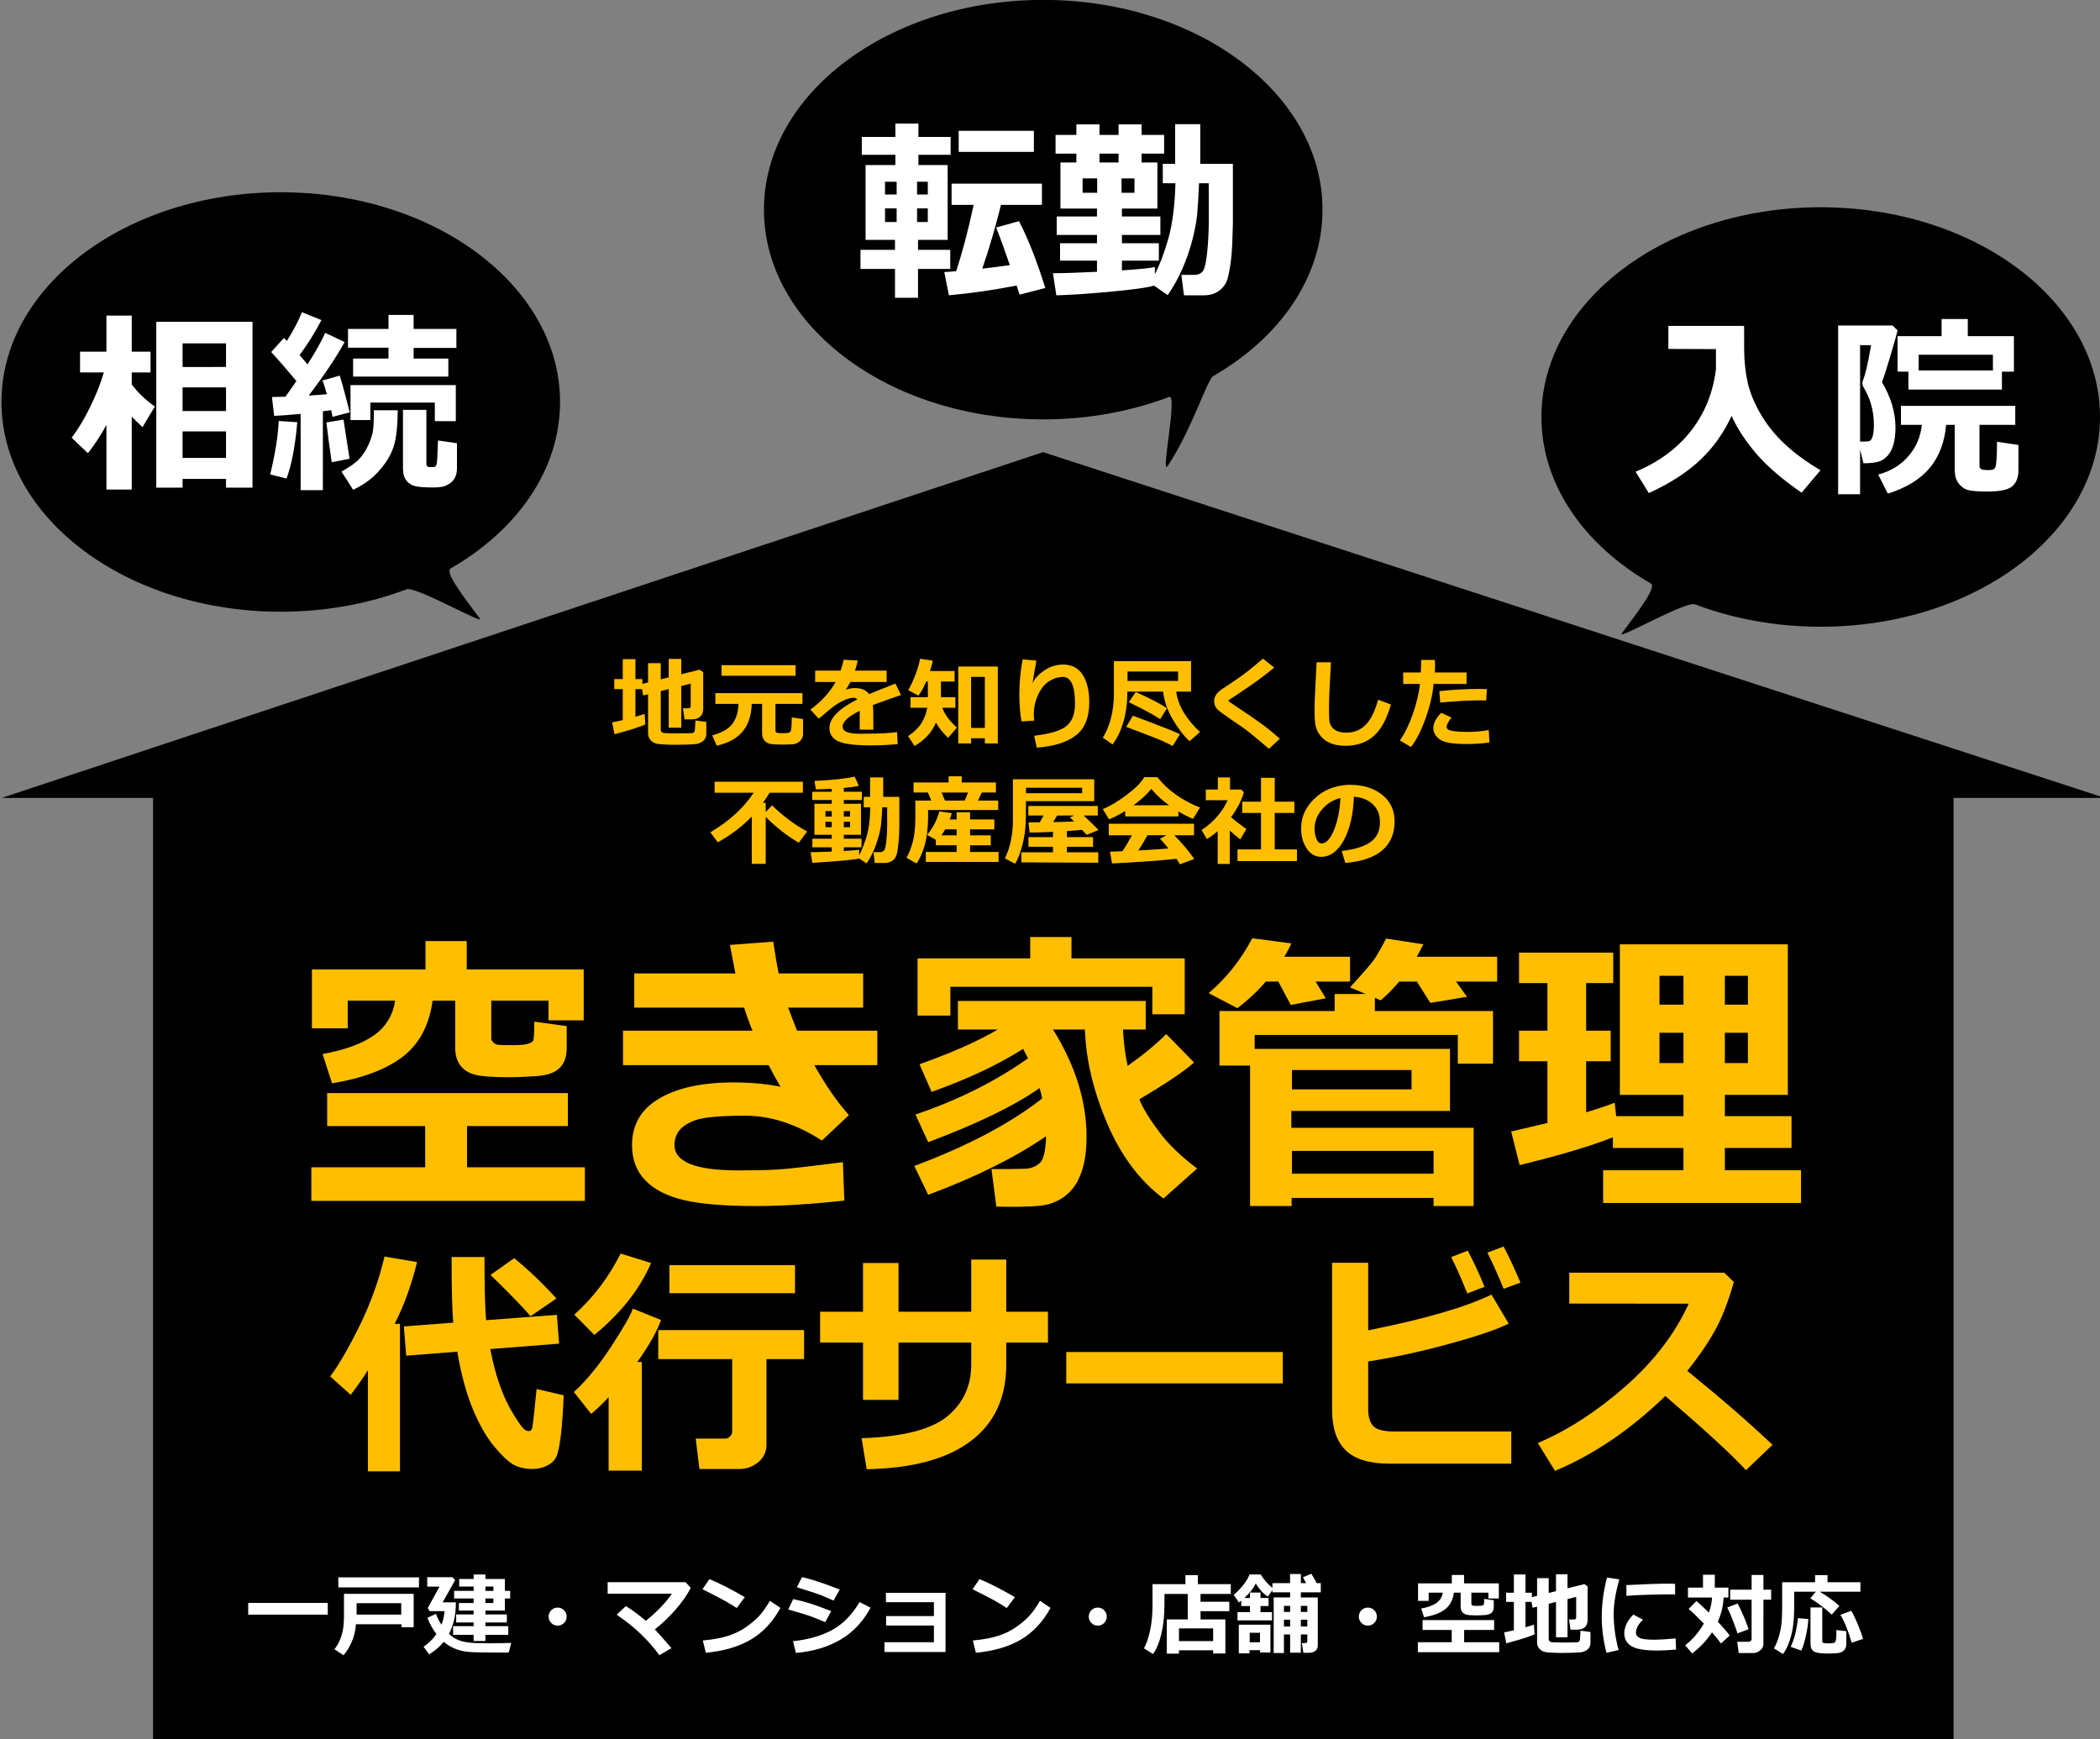 <?xml version="1.0" encoding="utf-8"?>
<!-- Generator: Adobe Illustrator 19.1.0, SVG Export Plug-In . SVG Version: 6.00 Build 0)  -->
<!DOCTYPE svg PUBLIC "-//W3C//DTD SVG 1.1//EN" "http://www.w3.org/Graphics/SVG/1.1/DTD/svg11.dtd">
<svg version="1.1" xmlns="http://www.w3.org/2000/svg" xmlns:xlink="http://www.w3.org/1999/xlink" x="0px" y="0px"
	 viewBox="0 0 513.193 424.977" enable-background="new 0 0 513.193 424.977" xml:space="preserve">
<rect x="0" y="0" width="513.193" height="424.977" fill="#808080" stroke="none"/>
<g id="レイヤー_2">
	<polygon points="254.9,110.477 0.4,194.977 37.4,194.977 37.4,424.977 477.4,424.977 477.4,194.977 514.4,194.977 	"/>
	<path d="M136.86,98.227c0,16.576-10.48,31.315-26.736,40.682c-1.417,0.816,2.486,6.068,7.111,12.193
		c1.377,1.823-15.672-7.946-17.869-7.111c-9.242,3.509-19.691,5.486-30.756,5.486c-37.693,0-68.25-22.945-68.25-51.25
		s30.557-51.25,68.25-51.25S136.86,69.922,136.86,98.227z"/>
	<path d="M323.193,51.227c0,16.576-10.48,31.315-26.736,40.682c-1.417,0.816-5.256,13.181-11.097,21.943
		c-1.833,2.75,2.537-17.696,0.339-16.861c-9.242,3.509-19.691,5.486-30.756,5.486c-37.693,0-68.25-22.945-68.25-51.25
		s30.557-51.25,68.25-51.25S323.193,22.922,323.193,51.227z"/>
	<path d="M376.693,101.894c0,16.576,10.48,31.315,26.736,40.682c1.417,0.816-2.486,6.068-7.111,12.193
		c-1.377,1.823,15.672-7.946,17.869-7.111c9.242,3.509,19.691,5.486,30.756,5.486c37.693,0,68.25-22.945,68.25-51.25
		s-30.557-51.25-68.25-51.25S376.693,73.589,376.693,101.894z"/>
</g>
<g id="レイヤー_3">
	<g>
		<path fill="#FFFFFF" d="M26.008,103.829c-1.313,2.422-2.82,4.727-4.523,6.914l-3.984-3.797c1.484-1.891,2.973-4.348,4.465-7.371
			s2.629-5.879,3.41-8.566h-5.813v-5.086h6.445V77.11h6.188v8.813h4.594v5.086h-4.594v2.93c1.5,2,3.383,3.797,5.648,5.391
			l-3.023,5.039c-1.016-0.953-1.891-1.805-2.625-2.555v17.813h-6.188V103.829z M55.235,117.024H44.618v2.133h-6.422V78.633h23.508
			v40.523h-6.469V117.024z M55.235,89.672v-5.766H44.618v5.766H55.235z M44.618,100.43h10.617v-5.766H44.618V100.43z
			 M44.618,111.891h10.617v-6.469H44.618V111.891z"/>
		<path fill="#FFFFFF" d="M72.649,103.172c-0.5,5.797-1.375,10.383-2.625,13.758l-3.984-1.008c1.234-5.172,1.922-9.523,2.063-13.055
			L72.649,103.172z M78.907,119.766h-5.438v-18.633c-2.656,0.25-4.813,0.414-6.469,0.492l-0.539-4.617
			c0.781,0,1.875-0.023,3.281-0.07c0.688-0.938,1.586-2.211,2.695-3.82c-2.188-2.641-4.242-5.008-6.164-7.102l3.117-3.445
			c0.125,0.125,0.359,0.375,0.703,0.75c1.594-2.531,2.828-4.875,3.703-7.031l4.758,1.922c-1.516,2.938-3.297,5.789-5.344,8.555
			c0.313,0.344,0.961,1.102,1.945,2.273c2.016-3.172,3.453-5.742,4.313-7.711l4.758,2.25c-2.219,3.969-5.148,8.328-8.789,13.078
			c1.797-0.109,3.281-0.219,4.453-0.328c-0.516-1.781-0.883-2.898-1.102-3.352l4.242-1.195c0.656,2.125,1.469,5.117,2.438,8.977
			l-4.219,1.102c-0.016-0.266-0.125-0.813-0.328-1.641c-0.266,0.047-0.938,0.141-2.016,0.281V119.766z M85.423,112.102l-4.359,0.844
			c-0.406-2.703-0.844-5.945-1.313-9.727l4.195-0.68L85.423,112.102z M97.188,100.243c0,3.438-0.27,6.188-0.809,8.25
			s-1.684,4.133-3.434,6.211s-3.969,3.734-6.656,4.969l-2.836-4.453c1.984-1.078,3.434-2.105,4.348-3.082s1.672-2.148,2.273-3.516
			s0.969-2.559,1.102-3.574s0.199-2.617,0.199-4.805H97.188z M111.532,85.008h-10.453v2.602h8.484v4.406H86.29V87.61h8.648v-2.648
			h-9.891v-4.594h9.891v-3.422h6.141v3.422h10.453V85.008z M111.391,102.914h-5.133v-4.547h-15.75v4.266h-4.852v-8.531h25.734
			V102.914z M111.673,114.446c0,0.797-0.137,1.496-0.41,2.098s-0.688,1.105-1.242,1.512s-1.141,0.684-1.758,0.832
			s-1.441,0.223-2.473,0.223c-1.641,0-2.961-0.082-3.961-0.246s-1.809-0.609-2.426-1.336s-0.926-1.738-0.926-3.035v-14.344h5.719
			v13.148c0,0.547,0.242,0.82,0.727,0.82h0.961c0.469,0,0.754-0.285,0.855-0.855s0.199-2.449,0.293-5.637l4.641,0.68V114.446z"/>
	</g>
	<g>
		<path fill="#FFFFFF" d="M80.101,394.534H60.657v-2.857h19.443V394.534z"/>
		<path fill="#FFFFFF" d="M101.091,397.617h-2.976v-0.73H86.986c-0.129,1.661-0.5,3.158-1.112,4.49s-1.259,2.359-1.939,3.083
			l-2.202-1.461c0.537-0.688,0.981-1.445,1.332-2.271c0.351-0.828,0.605-1.697,0.763-2.611c0.157-0.912,0.236-2.189,0.236-3.829
			v-4.834h17.026V397.617z M102.391,387.884H82.679v-2.46h19.712V387.884z M98.051,394.534v-2.793H87.148v2.793H98.051z"/>
		<path fill="#FFFFFF" d="M111.403,391.537c0,1.854-0.172,3.403-0.516,4.646c-0.344,1.243-0.734,2.258-1.171,3.046
			c0.702,0.673,1.445,1.167,2.229,1.482s1.672,0.532,2.664,0.649c0.992,0.119,2.676,0.178,5.054,0.178
			c1.719,0,3.477-0.032,5.274-0.097l-0.612,2.353c-0.974,0.007-1.887,0.011-2.739,0.011c-3.789,0-6.229-0.062-7.321-0.183
			c-1.092-0.122-2.136-0.385-3.131-0.789c-0.996-0.404-1.895-0.958-2.696-1.66c-0.96,1.189-2.148,2.209-3.566,3.062l-1.364-1.848
			c1.274-0.888,2.324-1.923,3.147-3.104c-0.874-1.117-1.608-2.441-2.202-3.975l2.073-0.967c0.351,0.953,0.806,1.837,1.364,2.653
			c0.408-1.038,0.655-2.145,0.741-3.319h-3.652l-0.44-0.773l2.868-5.21h-2.997v-2.31h6.145l0.677,0.709l-3.062,5.446H111.403z
			 M124.208,399.464h-5.586v1.515h-2.879v-1.515h-5.017v-2.116h5.017v-0.902h-4.265v-1.955h4.265v-0.945h-3.609v-1.848h3.609v-1.106
			h-4.77v-1.869h4.77v-1.053h-3.523v-1.848h3.523v-1.096h2.879v1.096h4.759v2.9h1.289v1.869h-1.289v2.954h-4.759v0.945h5.242v1.955
			h-5.242v0.902h5.586V399.464z M118.622,387.669v1.053h1.955v-1.053H118.622z M118.622,390.591v1.106h1.955v-1.106H118.622z"/>
		<path fill="#FFFFFF" d="M138.474,395.017c0,0.608-0.215,1.128-0.645,1.558s-0.949,0.645-1.558,0.645
			c-0.609,0-1.128-0.215-1.558-0.645s-0.645-0.949-0.645-1.558s0.215-1.128,0.645-1.558s0.949-0.645,1.558-0.645
			c0.608,0,1.128,0.215,1.558,0.645S138.474,394.409,138.474,395.017z"/>
		<path fill="#FFFFFF" d="M164.094,402.719l-2.965,1.729c-2.693-3.731-6.17-7.028-10.431-9.894l2.267-2.116
			c1.776,1.139,3.398,2.346,4.866,3.62c2.757-2.241,4.877-4.451,6.359-6.628h-15.694v-2.825h19.035l1.278,1.386
			c-0.867,1.683-2.086,3.435-3.658,5.253c-1.572,1.819-3.278,3.448-5.119,4.888C160.606,398.727,161.96,400.256,164.094,402.719z"/>
		<path fill="#FFFFFF" d="M182.012,390.258l-1.966,2.664c-1.06-0.68-2-1.253-2.82-1.719c-0.82-0.465-2.673-1.425-5.559-2.879
			l1.697-2.46C175.613,386.76,178.495,388.225,182.012,390.258z M190.724,392.879c-1.819,3.359-4.193,5.919-7.122,7.681
			c-2.929,1.762-6.635,2.86-11.118,3.298l-0.73-3.008c2.449-0.222,4.49-0.594,6.123-1.117c1.633-0.522,3.063-1.209,4.292-2.057
			c1.228-0.85,2.273-1.712,3.137-2.59c0.863-0.877,1.81-2.186,2.841-3.926L190.724,392.879z"/>
		<path fill="#FFFFFF" d="M203.131,393.674l-1.461,2.707c-1.59-0.694-2.899-1.217-3.926-1.568c-1.028-0.351-2.738-0.863-5.129-1.536
			l1.225-2.535c1.497,0.308,2.859,0.657,4.087,1.048C199.154,392.18,200.889,392.808,203.131,393.674z M212.745,392.836
			c-1.819,3.388-4.249,5.98-7.289,7.777c-3.04,1.798-6.691,2.893-10.952,3.287l-0.709-2.879c3.667-0.379,6.819-1.271,9.458-2.675
			c2.639-1.403,4.907-3.695,6.805-6.875L212.745,392.836z M205.215,388.411l-1.515,2.686c-0.781-0.351-1.586-0.698-2.417-1.042
			c-0.831-0.344-1.508-0.598-2.03-0.763l-4.512-1.45l1.257-2.481C198.282,385.869,201.355,386.885,205.215,388.411z"/>
		<path fill="#FFFFFF" d="M231.071,403.664h-14.921v-2.385h12.074v-4.082h-11.677v-2.31h11.677v-3.395h-11.72v-2.288h14.566V403.664
			z"/>
		<path fill="#FFFFFF" d="M248.012,390.258l-1.966,2.664c-1.06-0.68-2-1.253-2.819-1.719c-0.82-0.465-2.674-1.425-5.56-2.879
			l1.697-2.46C241.613,386.76,244.495,388.225,248.012,390.258z M256.724,392.879c-1.819,3.359-4.193,5.919-7.122,7.681
			s-6.635,2.86-11.118,3.298l-0.73-3.008c2.449-0.222,4.49-0.594,6.123-1.117c1.633-0.522,3.063-1.209,4.292-2.057
			c1.228-0.85,2.273-1.712,3.137-2.59c0.862-0.877,1.81-2.186,2.841-3.926L256.724,392.879z"/>
		<path fill="#FFFFFF" d="M270.473,395.017c0,0.608-0.215,1.128-0.645,1.558s-0.949,0.645-1.558,0.645s-1.128-0.215-1.558-0.645
			s-0.645-0.949-0.645-1.558s0.215-1.128,0.645-1.558s0.949-0.645,1.558-0.645s1.128,0.215,1.558,0.645
			S270.473,394.409,270.473,395.017z"/>
		<path fill="#FFFFFF" d="M296.469,403.246h-8.357v0.816h-2.976v-8.357h5.124v-6.23h-5.693v2.524c0,2.707-0.253,5.123-0.757,7.246
			c-0.506,2.123-1.191,3.765-2.058,4.925l-2.202-1.407c0.552-0.909,1.038-2.299,1.461-4.168s0.634-3.889,0.634-6.059v-5.457h8.046
			v-2.202h3.04v2.202h8.046v2.396h-7.391v1.912h7.025v2.31h-7.025v2.009h6.069v8.314h-2.986V403.246z M288.112,401h8.357v-3.104
			h-8.357V401z"/>
		<path fill="#FFFFFF" d="M319.479,399.378H317.9v4.458h-2.621v-4.458h-1.515v4.544h-2.503v-13.589h4.018v-1.257h-4.329v-0.526
			l-1.106,1.579c-1.067-0.651-2.056-1.715-2.965-3.19c-0.608,1.225-1.536,2.399-2.782,3.523h1.354v-1.321h2.589v1.321h1.966v1.977
			h-1.966v1.482h2.804v2.02h-8.433v-2.02h3.04v-1.482h-2.116v-1.321l-0.569,0.451l-1.278-1.88c0.623-0.466,1.348-1.196,2.176-2.191
			c0.826-0.995,1.387-1.919,1.681-2.771c0.938-0.007,1.637-0.011,2.095-0.011c0.437,0,0.655,0.004,0.655,0.011
			c0.651,1.132,1.604,2.231,2.857,3.298v-1.192h4.308v-2.224h2.643v2.224h1.278l-0.773-1.429l2.052-0.859
			c0.394,0.623,0.831,1.386,1.311,2.288h0.999v2.245H317.9v1.257h4.136v11.72c0,0.573-0.195,1.017-0.585,1.332
			c-0.391,0.314-0.901,0.473-1.531,0.473h-1.407l-0.365-2.374h0.849c0.322,0,0.483-0.161,0.483-0.483V399.378z M310.466,403.793
			h-2.535v-0.569h-2.589v0.773h-2.6v-7.004h7.724V403.793z M307.91,401.29v-2.331h-2.503v2.331H307.91z M315.279,392.396h-1.515
			v1.482h1.515V392.396z M313.764,397.434h1.515v-1.665h-1.515V397.434z M319.479,393.878v-1.482H317.9v1.482H319.479z
			 M317.9,397.434h1.579v-1.665H317.9V397.434z"/>
		<path fill="#FFFFFF" d="M336.473,395.017c0,0.608-0.215,1.128-0.645,1.558s-0.949,0.645-1.558,0.645s-1.128-0.215-1.558-0.645
			s-0.645-0.949-0.645-1.558s0.215-1.128,0.645-1.558s0.949-0.645,1.558-0.645s1.128,0.215,1.558,0.645
			S336.473,394.409,336.473,395.017z"/>
		<path fill="#FFFFFF" d="M366.369,403.707h-19.873v-2.438h8.271v-2.997h-7.122v-2.396h17.488v2.396h-7.326v2.997h8.562V403.707z
			 M355.304,389.163c-0.243,1.791-0.967,3.147-2.17,4.071s-2.915,1.568-5.135,1.934l-0.688-2.127
			c1.611-0.294,2.851-0.743,3.717-1.349c0.866-0.604,1.386-1.447,1.558-2.529h-3.448v2.009h-2.6v-4.275h8.25v-2.063h2.997v2.063
			h8.497v3.695h-2.557v-1.429h-4.157v2.75c0,0.086,0.047,0.18,0.14,0.279c0.093,0.101,0.211,0.16,0.354,0.178
			s0.477,0.026,0.999,0.026c0.587,0,0.978-0.032,1.171-0.097s0.318-0.14,0.376-0.226s0.086-0.548,0.086-1.386l2.353,0.322v1.633
			c0,0.595-0.172,1.065-0.516,1.412c-0.344,0.348-0.935,0.547-1.772,0.597s-1.439,0.075-1.805,0.075
			c-1.296,0-2.17-0.066-2.621-0.199c-0.451-0.132-0.795-0.361-1.031-0.688c-0.236-0.325-0.354-0.746-0.354-1.262v-3.416H355.304z"/>
		<path fill="#FFFFFF" d="M388.67,401.462c0,0.43-0.107,0.81-0.322,1.139s-0.514,0.593-0.896,0.79
			c-0.384,0.196-0.799,0.316-1.246,0.359c-0.448,0.043-1.119,0.078-2.015,0.107c-0.896,0.028-1.708,0.043-2.438,0.043
			c-0.81,0-1.64-0.023-2.492-0.07s-1.436-0.104-1.751-0.172s-0.621-0.211-0.919-0.43c-0.297-0.219-0.531-0.488-0.703-0.811
			s-0.258-0.684-0.258-1.085v-8.744l-1.096,0.269l-0.258-1.429h-1.482v6.198c0.737-0.215,1.425-0.426,2.063-0.634l0.161,2.353
			c-0.931,0.466-3.233,1.199-6.907,2.202l-0.537-2.664c0.724-0.136,1.519-0.308,2.385-0.516v-6.939h-1.901v-2.245h1.901v-4.458
			h2.836v4.458h1.558v1.085l1.278-0.322v-4.318h2.836v3.62l1.783-0.451v-4.125h2.814v3.427l4.136-1.021l0.773,0.569v8.314
			c0,0.688-0.226,1.233-0.677,1.638c-0.451,0.405-1.057,0.607-1.815,0.607h-1.687l-0.354-2.481h1.139
			c0.401,0,0.602-0.161,0.602-0.483v-5.038l-2.116,0.526v9.346h-2.814v-8.647l-1.783,0.451v8.615c0,0.408,0.222,0.666,0.666,0.773
			c0.952,0.058,1.876,0.086,2.771,0.086c0.595,0,1.289-0.007,2.084-0.021l1.45-0.043c0.172-0.015,0.313-0.065,0.425-0.155
			c0.11-0.09,0.186-0.227,0.225-0.408c0.04-0.184,0.088-0.94,0.146-2.272l2.438,0.322V401.462z"/>
		<path fill="#FFFFFF" d="M395.716,385.908c-0.909,3.287-1.364,6.056-1.364,8.304c0,3.087,0.401,6.076,1.203,8.97l-2.965,0.677
			c-0.773-2.986-1.16-5.912-1.16-8.776c0-3.036,0.423-6.233,1.268-9.593L395.716,385.908z M409.595,403.063
			c-1.755,0.164-3.255,0.247-4.501,0.247c-3.144,0-5.289-0.363-6.435-1.091c-1.146-0.727-1.719-1.763-1.719-3.109
			c0-1.554,0.734-3.086,2.202-4.598l2.374,1.268c-1.153,1.074-1.729,2.152-1.729,3.233c0,0.509,0.301,0.911,0.902,1.208
			c0.602,0.298,1.848,0.446,3.738,0.446c0.96,0,2.646-0.104,5.06-0.312L409.595,403.063z M409.359,389.603l-0.902-0.011
			c-0.938-0.014-2.496,0.004-4.673,0.054s-4.286,0.147-6.327,0.29v-2.621c4.841-0.236,8.192-0.354,10.055-0.354
			c0.745,0,1.36,0.021,1.848,0.064V389.603z"/>
		<path fill="#FFFFFF" d="M421.218,390.355c-0.107,2.056-0.58,4.024-1.418,5.908c1.289,1.368,2.252,2.492,2.89,3.373l-2.116,1.955
			c-0.552-0.788-1.285-1.697-2.202-2.729c-1.311,1.991-2.929,3.71-4.855,5.156l-1.697-1.987c1.876-1.482,3.395-3.255,4.555-5.317
			c-1.59-1.647-2.829-2.836-3.717-3.566l1.891-1.934c0.608,0.473,1.629,1.415,3.062,2.825c0.451-1.238,0.709-2.467,0.773-3.685
			h-5.887v-2.417h3.674v-3.147h2.89v3.147h3.319v2.417H421.218z M427.331,398.1l-2.729,1.01c-0.745-2.284-1.575-4.39-2.492-6.316
			l2.535-0.988C425.726,393.932,426.622,396.031,427.331,398.1z M430.94,401.774c0,0.53-0.258,1.021-0.773,1.472
			s-1.103,0.677-1.762,0.677h-3.502l-0.365-2.75h2.771c0.179,0,0.348-0.063,0.505-0.188s0.236-0.274,0.236-0.446v-9.657h-5.231
			v-2.438h5.231v-3.609h2.89v3.609h1.891v2.438h-1.891V401.774z"/>
		<path fill="#FFFFFF" d="M454.648,388.926h-9.969c1.934,1.146,3.541,2.31,4.823,3.491l-1.869,2.116
			c-1.583-1.482-3.326-2.811-5.231-3.985l1.354-1.622h-5.296v3.298c0,2.327-0.109,4.151-0.327,5.474
			c-0.219,1.32-0.532,2.539-0.94,3.652s-0.902,2.053-1.482,2.819l-2.202-1.407c0.458-0.752,0.854-1.691,1.188-2.82
			c0.332-1.127,0.553-2.219,0.66-3.275s0.161-2.361,0.161-3.916v-6.134h8.046v-1.74h3.04v1.74h8.046V388.926z M441.919,395.608
			c-0.05,1.146-0.247,2.508-0.591,4.088c-0.344,1.578-0.727,2.783-1.149,3.614l-2.578-0.902c0.881-1.841,1.476-4.179,1.783-7.015
			L441.919,395.608z M451.2,401.795c0,0.588-0.191,1.074-0.575,1.461c-0.383,0.387-0.9,0.613-1.552,0.682s-1.482,0.103-2.492,0.103
			c-1.712,0-2.829-0.179-3.352-0.537s-0.784-0.97-0.784-1.837v-8.895h2.879v8.25c0,0.294,0.146,0.455,0.44,0.483l0.215,0.011
			c0.43,0.036,0.727,0.054,0.892,0.054c0.279,0,0.584-0.02,0.913-0.06c0.329-0.039,0.546-0.11,0.649-0.215
			c0.104-0.104,0.188-0.357,0.253-0.762s0.097-1.151,0.097-2.24l2.417,0.29V401.795z M455.271,400.474l-2.771,0.924
			c-0.823-2.879-1.74-5.152-2.75-6.821l2.653-0.988c0.487,0.795,1.033,1.923,1.638,3.384
			C454.646,398.433,455.056,399.6,455.271,400.474z"/>
	</g>
	<g>
		<path fill="#FFBF00" d="M172.603,179.325c0,0.469-0.117,0.883-0.352,1.242s-0.561,0.646-0.979,0.861s-0.871,0.346-1.359,0.393
			s-1.221,0.086-2.197,0.117s-1.863,0.047-2.66,0.047c-0.883,0-1.789-0.025-2.719-0.076s-1.566-0.113-1.91-0.188
			s-0.678-0.23-1.002-0.469s-0.58-0.533-0.768-0.885s-0.281-0.746-0.281-1.184v-9.539l-1.195,0.293l-0.281-1.559h-1.617v6.762
			c0.805-0.234,1.555-0.465,2.25-0.691l0.176,2.566c-1.016,0.508-3.527,1.309-7.535,2.402l-0.586-2.906
			c0.789-0.148,1.656-0.336,2.602-0.563v-7.57h-2.074v-2.449h2.074v-4.863h3.094v4.863h1.699v1.184l1.395-0.352v-4.711h3.094V166
			l1.945-0.492v-4.5h3.07v3.738l4.512-1.113l0.844,0.621v9.07c0,0.75-0.246,1.346-0.738,1.787s-1.152,0.662-1.98,0.662h-1.84
			l-0.387-2.707h1.242c0.438,0,0.656-0.176,0.656-0.527v-5.496l-2.309,0.574v10.195h-3.07v-9.434l-1.945,0.492v9.398
			c0,0.445,0.242,0.727,0.727,0.844c1.039,0.063,2.047,0.094,3.023,0.094c0.648,0,1.406-0.008,2.273-0.023l1.582-0.047
			c0.188-0.016,0.342-0.072,0.463-0.17s0.203-0.246,0.246-0.445s0.096-1.025,0.158-2.479l2.66,0.352V179.325z"/>
		<path fill="#FFBF00" d="M183.713,172c-0.094,2.859-0.852,5.123-2.273,6.791s-3.516,2.807-6.281,3.416l-1.113-2.52
			c2.367-0.641,4.014-1.58,4.939-2.818s1.424-2.861,1.494-4.869h-5.66v-2.637h21.281V172h-6.598v6.504
			c0,0.266,0.109,0.441,0.328,0.527s0.734,0.129,1.547,0.129c0.719,0,1.18-0.039,1.383-0.117s0.348-0.184,0.434-0.316
			s0.156-0.461,0.211-0.984s0.082-1.34,0.082-2.449l2.766,0.41v3.598c0,0.695-0.242,1.279-0.727,1.752s-1.055,0.738-1.711,0.797
			s-1.523,0.088-2.602,0.088s-1.967-0.039-2.666-0.117s-1.258-0.348-1.676-0.809s-0.627-1.063-0.627-1.805V172H183.713z
			 M194.423,165.122H176.33v-2.59h18.094V165.122z"/>
		<path fill="#FFBF00" d="M213.431,178.293h-3.34l0.012-4.605c-2.789,1.367-4.184,2.645-4.184,3.832c0,1.18,1.344,1.77,4.031,1.77
			l1.301-0.012c3.578,0,6.234-0.129,7.969-0.387l0.164,2.93c-2.195,0.211-4.348,0.316-6.457,0.316c-4.055,0-6.773-0.346-8.156-1.037
			s-2.074-1.76-2.074-3.205c0-2.375,2.27-4.707,6.809-6.996c-0.203-0.258-0.508-0.387-0.914-0.387c-0.734,0-1.65,0.262-2.748,0.785
			s-2.334,1.387-3.709,2.59c-0.953,0.844-1.637,1.414-2.051,1.711l-2.039-2.203c2.719-2.016,4.773-4.266,6.164-6.75h-5.004v-2.777
			h6.223c0.328-0.945,0.574-1.832,0.738-2.66l3.445,0.188c-0.219,0.969-0.441,1.793-0.668,2.473h7.734v2.777h-8.859
			c-0.203,0.406-0.578,1.031-1.125,1.875c0.781-0.258,1.531-0.387,2.25-0.387c1.594,0,2.742,0.492,3.445,1.477
			c1.016-0.438,3.156-1.297,6.422-2.578l1.371,2.789c-1.539,0.523-3.836,1.344-6.891,2.461c0.078,0.586,0.117,1.215,0.117,1.887
			L213.431,178.293z"/>
		<path fill="#FFBF00" d="M228.736,176.571c-1.047,2.406-2.797,4.309-5.25,5.707l-1.559-2.402c1.523-1.047,2.625-2.131,3.305-3.252
			s1.137-2.35,1.371-3.686h-4.102v-2.59h4.254v-3.809h-0.422c-0.602,1.43-1.23,2.578-1.887,3.445l-2.496-1.359
			c0.641-1.094,1.248-2.402,1.822-3.926s0.928-2.77,1.061-3.738l3.141,0.48c-0.219,0.891-0.453,1.73-0.703,2.52h6.012v2.578h-3.34
			v3.809h3.527v2.59h-3.199c0.563,1.578,1.75,3.195,3.563,4.852l-2.133,2.496C230.482,179.161,229.494,177.922,228.736,176.571z
			 M240.677,180.403h-3.363v1.254h-3.141V162.86h9.668v18.797h-3.164V180.403z M237.314,177.86h3.363v-12.457h-3.363V177.86z"/>
		<path fill="#FFBF00" d="M253.369,182.688l-0.645-2.906c3.883-0.453,6.518-1.25,7.904-2.391s2.08-2.957,2.08-5.449
			c0-4.359-0.992-6.539-2.977-6.539c-1.055,0-2.135,0.326-3.24,0.979c-1.105,0.652-2.023,1.75-2.754,3.293s-1.096,3.158-1.096,4.846
			c0,0.5,0.035,1.02,0.105,1.559l-3.105,0.199c-0.359-2.039-0.539-4.242-0.539-6.609c0-2.898,0.27-5.746,0.809-8.543l3.363,0.293
			c-0.234,1.227-0.555,3.07-0.961,5.531c0.555-1.172,1.535-2.227,2.941-3.164c1.406-0.938,2.93-1.406,4.57-1.406
			c2.078,0,3.658,0.824,4.74,2.473s1.623,3.902,1.623,6.762c0,3.664-1.072,6.344-3.217,8.039S257.627,182.36,253.369,182.688z"/>
		<path fill="#FFBF00" d="M291.068,169h-3.633c0.469,3.406,2.41,6.695,5.824,9.867l-2.566,2.238
			c-1.414-1.297-2.781-3.072-4.102-5.326s-2.102-4.514-2.344-6.779h-8.754v0.27c0,2.656-0.336,5.088-1.008,7.295
			s-1.543,3.982-2.613,5.326l-2.379-1.652c0.789-1.172,1.439-2.691,1.951-4.559s0.768-3.965,0.768-6.293v-7.84h18.855V169z
			 M288.338,179.418l-1.758,2.859c-1.539-0.828-3.66-1.75-6.363-2.766l-5.004-1.91l1.652-2.719
			C283.771,177.454,287.595,178.965,288.338,179.418z M287.904,166.387v-2.297h-12.363v2.297H287.904z M285.185,173.055
			l-1.664,2.672c-1.695-1.125-4.254-2.508-7.676-4.148l1.711-2.484C281.002,170.625,283.545,171.946,285.185,173.055z"/>
		<path fill="#FFBF00" d="M312.771,180.497l-2.672,2.473l-3.387-2.859c-1.031-0.875-2.023-1.652-2.977-2.332l-2.695-1.84
			c-1.727-1.188-2.797-1.961-3.211-2.32s-0.703-0.723-0.867-1.09s-0.246-0.781-0.246-1.242c0-1.07,0.598-2.008,1.793-2.813
			c0.422-0.273,1.359-0.9,2.813-1.881s2.619-1.814,3.498-2.502s2.15-1.738,3.814-3.152l2.766,2.18
			c-2.242,1.883-5.273,4.09-9.094,6.621c-0.289,0.18-0.699,0.445-1.23,0.797s-0.805,0.541-0.82,0.568s-0.023,0.072-0.023,0.135
			c0,0.086,0.02,0.141,0.059,0.164l2.121,1.418c2.68,1.789,4.711,3.191,6.094,4.207S311.31,179.2,312.771,180.497z"/>
		<path fill="#FFBF00" d="M339.912,172.153c-1.016,3.563-2.422,6.133-4.219,7.711s-4.105,2.367-6.926,2.367
			c-1.219,0-2.285-0.158-3.199-0.475s-1.66-0.744-2.238-1.283s-1.023-1.127-1.336-1.764s-0.516-1.313-0.609-2.027
			s-0.141-1.822-0.141-3.322c0-1.641,0.168-5.484,0.504-11.531h3.504c-0.32,5.398-0.48,9.152-0.48,11.262
			c0,1.719,0.045,2.809,0.135,3.27s0.291,0.904,0.604,1.33s0.764,0.754,1.354,0.984s1.311,0.346,2.162,0.346
			c1.891,0,3.469-0.645,4.734-1.934s2.27-3.328,3.012-6.117L339.912,172.153z"/>
		<path fill="#FFBF00" d="M350.658,161.254c0.023,0.289,0.035,0.789,0.035,1.5c0,0.531-0.016,1.051-0.047,1.559h7.746v2.813h-8.063
			c-0.219,2.594-0.867,5.391-1.945,8.391s-2.27,5.34-3.574,7.02l-2.719-1.605c1.188-1.672,2.234-3.795,3.141-6.369
			s1.5-5.053,1.781-7.436h-4.102v-2.813h4.301c0.063-1.258,0.094-2.277,0.094-3.059H350.658z M363.982,181.411
			c-1.633,0.258-3.484,0.387-5.555,0.387c-1.609,0-3.021-0.092-4.236-0.275s-2.17-0.607-2.865-1.271s-1.043-1.449-1.043-2.355
			c0-1.203,0.641-2.445,1.922-3.727l2.496,1.172c-0.773,0.945-1.16,1.703-1.16,2.273c0,0.281,0.141,0.508,0.422,0.68
			s0.848,0.307,1.699,0.404s1.816,0.146,2.895,0.146c1.781,0,3.535-0.152,5.262-0.457L363.982,181.411z M363.361,168.379
			l-0.164,2.789c-0.445-0.023-0.91-0.035-1.395-0.035c-2.648,0-5.93,0.18-9.844,0.539l-0.211-2.789
			c3.242-0.359,6.496-0.539,9.762-0.539C362.259,168.344,362.877,168.356,363.361,168.379z"/>
		<path fill="#FFBF00" d="M187.123,211.078h-3.398v-11.555c-2.32,2.398-5.09,4.496-8.309,6.293l-1.828-2.438
			c4.625-2.742,8.156-5.969,10.594-9.68h-9.539v-2.684h21.563v2.684h-8.121c-0.516,0.836-1.063,1.66-1.641,2.473h0.68v2.227
			l1.57-1.605c0.813,0.852,2.031,1.914,3.656,3.188s3.262,2.332,4.91,3.176l-2.063,2.766c-2.906-1.719-5.598-3.82-8.074-6.305
			V211.078z"/>
		<path fill="#FFBF00" d="M209.916,209.765c-0.703,0.273-4.5,0.633-11.391,1.078l-0.434-2.602c0.859,0,2.582-0.055,5.168-0.164
			v-1.031h-4.734v-2.109h4.734v-0.961h-4.23v-7.582h4.23v-0.914h-4.758v-2.016h4.758v-0.715c-1.234,0.063-2.531,0.109-3.891,0.141
			l-0.316-2.074c4.398-0.195,7.664-0.547,9.797-1.055l1.031,2.238c-0.828,0.211-2.051,0.391-3.668,0.539v0.926h4.406v2.016h-4.406
			v0.914h4.195v7.582h-4.195v0.961h4.313v2.109h-4.313v0.891c2.039-0.109,3.285-0.207,3.738-0.293v1.359
			c0.367-0.563,0.898-1.857,1.594-3.885s1.074-4.643,1.137-7.846h-1.605v-2.566h1.559v-4.746h3.199v4.746h3.938v7.418
			c0,1.313-0.074,2.668-0.223,4.066s-0.318,2.355-0.51,2.871s-0.533,0.945-1.025,1.289s-1.074,0.516-1.746,0.516h-2.496
			l-0.316-2.648h1.605c0.406,0,0.73-0.131,0.973-0.393s0.432-1.018,0.568-2.268s0.205-2.629,0.205-4.137l-0.012-4.148h-1.195
			c-0.086,2.266-0.23,3.984-0.434,5.156s-0.592,2.564-1.166,4.178s-1.314,3.064-2.221,4.354L209.916,209.765z M203.259,198.187
			h-1.535v1.348h1.535V198.187z M203.259,200.8h-1.535v1.324h1.535V200.8z M207.748,199.535v-1.348h-1.535v1.348H207.748z
			 M207.748,202.124V200.8h-1.535v1.324H207.748z"/>
		<path fill="#FFBF00" d="M243.935,197.929h-17.133v1.699c0,2.594-0.271,4.869-0.814,6.826s-1.217,3.467-2.021,4.529l-2.449-1.395
			c0.563-0.914,1.064-2.16,1.506-3.738s0.662-3.578,0.662-6v-4.23h3.902l-0.832-1.969h-3.504v-2.449h8.566v-1.512h3.211v1.512h8.355
			v2.449h-3.434l-0.961,1.969h4.945V197.929z M244.029,210.621h-17.777v-2.449h7.535v-1.629h-5.086v-1.324l-2.145-1.219
			c1.398-1.625,2.398-3.539,3-5.742l3.047,0.457c-0.148,0.5-0.32,1.004-0.516,1.512h1.699v-1.746h3.281v1.746h5.93v2.426h-5.93
			v1.465h5.063v2.426h-5.063v1.629h6.961V210.621z M230.974,202.652c-0.273,0.5-0.578,0.988-0.914,1.465h3.727v-1.465H230.974z
			 M230.939,195.621h4.816l0.832-1.969h-6.48L230.939,195.621z"/>
		<path fill="#FFBF00" d="M267.408,195.761h-16.699l-0.012,4.008c-0.008,2.367-0.291,4.613-0.85,6.738s-1.162,3.641-1.811,4.547
			l-2.473-1.324c0.672-1.32,1.168-2.785,1.488-4.395s0.48-3.145,0.48-4.605v-10.313h19.875V195.761z M268.392,210.808l-18.797-0.094
			v-2.449h7.734v-1.359h-6v-2.355h6v-1.289c-2.352,0.109-4.258,0.164-5.719,0.164l-0.281-2.473l2.766-0.023
			c0.289-0.484,0.602-1.039,0.938-1.664h-3.727v-2.32h16.969v2.32h-3.469c1.617,1.484,2.828,2.668,3.633,3.551l-2.883,1.184
			l-1.125-1.219c-0.938,0.094-2.172,0.191-3.703,0.293v1.477h6.387v2.355h-6.387v1.359h7.664V210.808z M250.72,193.816h13.734
			v-1.336H250.72V193.816z M258.361,199.265c-0.289,0.5-0.625,1.039-1.008,1.617c2.258-0.039,3.969-0.09,5.133-0.152
			c-0.406-0.422-0.75-0.758-1.031-1.008l1.066-0.457H258.361z"/>
		<path fill="#FFBF00" d="M287.974,199.488h-13.008v-1.336c-1.445,0.906-2.758,1.59-3.938,2.051l-1.535-2.496
			c1.68-0.672,3.592-1.805,5.736-3.398s3.615-3.066,4.412-4.418h3.176c2.539,3.195,6.02,5.676,10.441,7.441l-1.711,2.754
			c-1.109-0.438-2.301-1.039-3.574-1.805V199.488z M287.494,209.847c-3.711,0.414-8.957,0.793-15.738,1.137l-0.504-2.883
			l3.059-0.105c0.828-1.25,1.598-2.551,2.309-3.902h-5.66v-2.813h20.836v2.813h-4.828c1.992,2.016,3.617,3.945,4.875,5.789
			l-3.504,1.313C288.158,210.843,287.877,210.394,287.494,209.847z M277.005,196.769h8.695c-1.797-1.313-3.246-2.648-4.348-4.008
			C280.314,194.066,278.865,195.402,277.005,196.769z M278.177,207.82c3.086-0.164,5.539-0.332,7.359-0.504
			c-0.766-0.938-1.449-1.73-2.051-2.379l1.559-0.844h-4.641C279.716,205.367,278.974,206.609,278.177,207.82z"/>
		<path fill="#FFBF00" d="M300.525,211.101h-2.953v-7.98c-0.82,0.695-1.699,1.332-2.637,1.91l-1.301-2.215
			c1.422-0.914,2.697-2.02,3.826-3.316s1.975-2.621,2.537-3.973h-5.32v-2.59h2.941v-2.977h2.977v2.977h2.766l0.621,0.645
			c-0.57,2.016-1.617,4.043-3.141,6.082c0.727,0.68,1.973,1.652,3.738,2.918l-1.488,2.52c-0.945-0.734-1.801-1.457-2.566-2.168
			V211.101z M316.943,210.41h-14.52v-2.859h5.742v-8.906h-4.594v-2.754h4.594v-5.836h3.352v5.836h4.805v2.754h-4.805v8.906h5.426
			V210.41z"/>
		<path fill="#FFBF00" d="M328.755,210.855l-0.867-2.93c3.102-0.344,5.434-1.059,6.996-2.145s2.344-2.707,2.344-4.863
			c0-1.805-0.563-3.252-1.688-4.342s-2.684-1.729-4.676-1.916c-0.164,4.375-0.982,7.92-2.455,10.635s-3.326,4.072-5.561,4.072
			c-1.453,0-2.629-0.686-3.527-2.057s-1.348-2.939-1.348-4.705v-0.293c0-2.703,1.088-5.096,3.264-7.178s4.92-3.201,8.232-3.357h0.48
			c3.164,0,5.764,0.803,7.799,2.408s3.053,3.787,3.053,6.545c0,3.023-1.025,5.391-3.076,7.102S332.685,210.55,328.755,210.855z
			 M327.572,194.999c-1.758,0.414-3.252,1.336-4.482,2.766s-1.846,3.008-1.846,4.734c0,0.891,0.152,1.711,0.457,2.461
			s0.73,1.125,1.277,1.125c1.102,0,2.102-1.07,3-3.211S327.408,198.109,327.572,194.999z"/>
	</g>
	<g>
		<path fill="#FFBF00" d="M142.931,293.434H76.086v-8.202h27.822v-10.081H79.952v-8.058h58.824v8.058h-24.643v10.081h28.798V293.434
			z M105.714,244.51c-0.819,6.022-3.252,10.587-7.299,13.694c-4.047,3.107-9.804,5.275-17.271,6.504l-2.313-7.154
			c5.42-0.987,9.587-2.499,12.502-4.534c2.915-2.035,4.661-4.872,5.239-8.51H84.974v6.757H76.23v-14.381h27.75v-6.938h10.081v6.938
			h28.581v12.43h-8.6v-4.806h-13.983v9.25c0,0.289,0.156,0.603,0.47,0.939c0.313,0.338,0.71,0.536,1.192,0.596
			c0.481,0.061,1.602,0.091,3.36,0.091c1.975,0,3.288-0.108,3.938-0.325s1.072-0.47,1.265-0.759
			c0.192-0.289,0.289-1.843,0.289-4.661l7.913,1.084v5.492c0,2-0.578,3.584-1.734,4.752s-3.144,1.836-5.962,2.005
			s-4.842,0.253-6.07,0.253c-4.36,0-7.299-0.223-8.816-0.668s-2.674-1.217-3.469-2.313s-1.192-2.512-1.192-4.246v-11.49H105.714z"/>
		<path fill="#FFBF00" d="M207.464,272.477l-6.612,6.215c-6.287-4.047-12.526-6.07-18.717-6.07c-4.047,0-7.227,0.162-9.539,0.488
			c-2.313,0.324-4.186,1.047-5.619,2.168c-1.434,1.119-2.15,2.631-2.15,4.534c0,4.119,5.191,6.179,15.573,6.179l3.83-0.036h0.795
			c1.204,0,2.933-0.065,5.185-0.198c2.252-0.133,7.509-0.729,15.772-1.789l0.361,9.395c-8.263,0.891-15.405,1.337-21.427,1.337
			c-7.757,0-13.694-0.487-17.813-1.464c-4.119-0.975-7.257-2.583-9.413-4.823c-2.156-2.24-3.234-5.106-3.234-8.6
			c0-5.011,2.228-8.816,6.685-11.418c4.456-2.602,10.502-3.902,18.139-3.902c4.143,0,7.961,0.35,11.454,1.048
			c-0.795-1.324-1.759-3.083-2.891-5.275h-35.591v-8.419h31.652c-0.626-1.445-1.313-3.324-2.06-5.637H155v-8.347h24.715
			c-0.386-1.927-0.831-4.252-1.337-6.974l10.587-0.795c0.458,3.155,0.903,5.745,1.337,7.769h20.632v8.347h-18.319
			c0.458,1.276,1.18,3.155,2.168,5.637h19.62v8.419h-15.393C201.756,265.178,204.574,269.249,207.464,272.477z"/>
		<path fill="#FFBF00" d="M255.63,277.644c-7.588,5.203-17.188,9.973-28.798,14.309l-3.396-7.046
			c13.104-4.914,23.522-10.418,31.255-16.513c-0.217-1.012-0.434-1.854-0.65-2.529c-5.974,4.239-15.043,8.647-27.208,13.225
			l-3.107-6.757c10.334-3.492,19.5-8.069,27.497-13.73c-0.217-0.457-0.614-1.229-1.192-2.313
			c-6.167,3.902-13.622,7.407-22.366,10.515l-2.963-6.757c7.78-2.746,14.164-5.576,19.15-8.491h-9.756v-6.974h45.889v6.974h-5.564
			c0.192,3.3,0.578,6.263,1.156,8.889c3.661-2.577,6.805-5.167,9.431-7.769l6.793,6.937c-2.385,2.145-6.842,5.143-13.369,8.997
			l0.072,0.181c0.771,1.951,2.33,4.505,4.679,7.66c2.349,3.156,5.475,6.179,9.377,9.069l-8.238,7.335
			c-5.781-4.312-10.364-10.43-13.749-18.355c-3.385-7.925-5.197-15.573-5.438-22.944h-7.805c5.468,8.769,8.202,17.524,8.202,26.269
			c0,2.506-0.229,4.733-0.687,6.685c-0.458,1.951-1.139,3.62-2.042,5.005s-2.035,2.498-3.396,3.342
			c-1.361,0.843-2.812,1.391-4.354,1.645c-1.542,0.252-4.131,0.379-7.769,0.379c-1.132,0-2.397-0.012-3.794-0.036l-1.192-9.178
			c4.119,0,6.877-0.03,8.274-0.091c1.397-0.06,2.571-0.523,3.523-1.391C255.045,283.317,255.557,281.137,255.63,277.644z
			 M289.522,247.834h-7.913v-6.721h-49.357v7.046h-8.021v-13.983h27.533v-5.203h10.081v5.203h27.678V247.834z"/>
		<path fill="#FFBF00" d="M315.574,230.527c-0.482,1.084-1.061,2.168-1.734,3.252h16.079v6.07H321.5l2.493,4.083l-8.563,1.626
			l-3.035-5.709h-3.071c-2,2.337-4.313,4.505-6.938,6.504l-7.01-3.686c4.336-3.686,7.889-8.153,10.659-13.405L315.574,230.527z
			 M347.84,230.744l-1.59,3.035h19.62v6.07h-10.045l2.674,3.722l-8.961,1.481l-3.288-5.203h-4.3
			c-1.687,1.951-3.204,3.481-4.553,4.589l-1.409-0.614v3.216h28.87v12.863h-8.6v-7.01h-49.646v3.396h47.731v15.176h-38.771v4.119
			h44.552v19.114h-9.792v-1.987h-34.688v1.987h-10.153v-34.326h-7.479V247.04h28.147v-4.155h7.588l-3.83-1.626
			c3.252-3.564,5.227-5.854,5.926-6.865c0.698-1.012,1.662-2.697,2.891-5.059L347.84,230.744z M344.95,266.19v-4.733h-29.231v4.733
			H344.95z M350.334,286.786v-5.564h-34.615v5.564H350.334z"/>
		<path fill="#FFBF00" d="M394.163,277.897c-5.42,2.145-13.021,4.408-22.8,6.793l-2.06-8.202l8.853-2.096v-15.067h-6.938v-7.479
			h6.938V240.21h-6.938v-7.443h23.017v7.443h-6.612v11.635h5.998v7.479h-5.998v12.466c2.866-0.867,5.19-1.649,6.974-2.349
			l0.361,3.288h16.44v-5.203h-15.537v-36.783h41.047v36.783h-15.393v5.203h16.296v7.769h-16.296v5.456h18.608v7.985h-48.346v-7.985
			h19.62v-5.456h-17.235V277.897z M405.545,245.486h5.854v-7.046h-5.854V245.486z M411.398,252.351h-5.854v7.407h5.854V252.351z
			 M421.515,245.486h5.637v-7.046h-5.637V245.486z M427.152,252.351h-5.637v7.407h5.637V252.351z"/>
	</g>
	<g>
		<path fill="#FFBF00" d="M97.743,359.52h-7.836v-24.688c-1.076,1.71-2.478,3.707-4.206,5.992l-5.013-4.494
			c2.055-2.708,4.437-6.804,7.145-12.287s4.753-11.153,6.136-17.011l7.951,1.354c-1.345,5.531-3.169,10.563-5.474,15.096h1.296
			V359.52z M137.758,340.939c-0.173,4.071-0.413,7.385-0.72,9.938c-0.308,2.555-0.682,4.273-1.124,5.157
			c-0.442,0.884-1.196,1.589-2.261,2.117c-1.066,0.528-2.252,0.792-3.558,0.792c-1.729,0-3.236-0.341-4.523-1.022
			c-1.287-0.682-2.9-2.194-4.84-4.537c-1.94-2.343-3.692-5.431-5.258-9.262c-1.565-3.832-2.809-8.446-3.73-13.843l-12.474,0.979
			l-0.576-7.145l12.071-0.922c-0.269-2.881-0.403-8.229-0.403-16.046h8.038c0,7.471,0.134,12.617,0.403,15.441l17.285-1.297
			l0.547,7.029l-16.824,1.325c0.634,3.323,1.421,6.305,2.362,8.945c0.941,2.641,2.05,4.983,3.327,7.029
			c1.277,2.045,2.127,3.236,2.55,3.572c0.422,0.336,0.797,0.504,1.124,0.504c0.441,0.02,0.735-0.226,0.878-0.734
			c0.145-0.509,0.504-3.692,1.081-9.55L137.758,340.939z M135.972,317.288l-6.309,4.32c-2.209-2.535-5.474-5.896-9.795-10.082
			l5.791-4.092C129.231,310.354,132.668,313.638,135.972,317.288z"/>
		<path fill="#FFBF00" d="M156.858,359.348h-8.124V341.4c-1.518,1.633-2.938,2.996-4.264,4.091l-4.235-5.358
			c3.034-2.746,6.054-6.415,9.06-11.005s4.797-7.711,5.373-9.363l6.856,2.766c-0.864,2.632-2.794,6.061-5.791,10.285h1.124V359.348z
			 M159.105,308.616c-2.747,6.377-7.366,12.234-13.857,17.573l-4.897-4.955c4.647-4.187,8.421-9.161,11.322-14.923L159.105,308.616z
			 M187.309,352.981c0,1.768-0.672,3.202-2.017,4.307c-1.345,1.104-2.852,1.656-4.523,1.656h-9.853l-0.893-7.432h7.202
			c0.441,0,0.835-0.178,1.181-0.533s0.519-0.715,0.519-1.08v-17.805h-18.063v-7.086h35.636v7.086h-9.19V352.981z M194.28,315.991
			h-30.681v-6.856h30.681V315.991z"/>
		<path fill="#FFBF00" d="M245.905,320.514h10.198v7.547h-10.198v5.33c0,8.144-2.9,14.395-8.7,18.754
			c-5.8,4.359-14.27,6.646-25.409,6.857l-1.239-7.577c10.063-0.346,17.045-2.127,20.944-5.344c3.898-3.217,5.848-7.447,5.848-12.69
			v-5.33h-17.775v14.002h-8.671v-14.002h-10.486v-7.547h10.486v-11.898h8.671v11.898h17.775V307.78h8.556V320.514z"/>
		<path fill="#FFBF00" d="M313.491,338.03h-52.922v-7.664h52.922V338.03z"/>
		<path fill="#FFBF00" d="M369.322,357.648h-29.73c-4.917,0-8.489-1.085-10.717-3.255c-2.229-2.17-3.342-5.475-3.342-9.91v-35.925
			h8.815v16.507c13.771-2.746,23.814-5.655,30.134-8.729l4.206,7.087c-2.766,1.402-7.605,3.05-14.52,4.94
			c-6.914,1.893-13.521,3.328-19.82,4.307v11.639c0,1.863,0.407,3.241,1.224,4.135c0.816,0.893,2.55,1.34,5.2,1.34h28.55V357.648z
			 M362.782,314.435l-4.206,1.613c-1.575-3.898-2.891-6.856-3.946-8.873l4.062-1.585
			C360.304,308.683,361.668,311.631,362.782,314.435z M371.569,313.398l-4.12,1.526c-1.268-3.148-2.593-6.098-3.976-8.844
			l3.976-1.498C368.87,307.31,370.244,310.248,371.569,313.398z"/>
		<path fill="#FFBF00" d="M433.162,353.039l-6.482,6.194c-3.399-3.707-9.968-9.747-19.705-18.121
			c-8.527,8.239-17.516,14.338-26.965,18.293l-4.206-6.799c7.337-3.13,14.486-7.758,21.448-13.885s12.104-12.85,15.427-20.166
			l-29.183-0.029v-7.548h37.854l2.362,2.276c-1.383,4.896-2.953,8.906-4.711,12.027c-1.757,3.121-3.98,6.352-6.669,9.693
			C420.63,341.717,427.573,347.738,433.162,353.039z"/>
	</g>
	<g>
		<path fill="#FFFFFF" d="M232.219,65.711h-7.875v7.055h-5.625v-7.055h-8.438v-4.664h8.438V58.61h-7.195V40.329h7.289v-2.508h-8.203
			v-4.359h8.203v-3.258h5.625v3.258h7.875v4.359h-7.875v2.508h7.148V58.61h-7.242v2.438h7.875V65.711z M219.118,44.407h-2.836v3.117
			h2.836V44.407z M216.282,50.922v3.328h2.836v-3.328H216.282z M226.735,47.524v-3.117h-2.625v3.117H226.735z M226.735,54.25v-3.328
			h-2.625v3.328H226.735z M248.438,69.766c-5.469,1.078-10.984,1.875-16.547,2.391l-1.125-5.672
			c0.953-0.063,1.914-0.133,2.883-0.211c1.531-4.578,2.961-9.984,4.289-16.219h-5.391v-5.18h22.078v5.18h-10.008
			c-1.391,5.609-2.914,10.805-4.57,15.586c2.484-0.281,4.727-0.57,6.727-0.867c-1.25-3.656-2.359-6.719-3.328-9.188l5.578-1.547
			c2.234,4.313,4.375,9.758,6.422,16.336l-6.281,1.617C249.118,71.805,248.876,71.063,248.438,69.766z M252.657,37.118h-18.375
			v-5.156h18.375V37.118z"/>
		<path fill="#FFFFFF" d="M283.196,63.696h-9.023v2.367c4.297-0.281,6.984-0.555,8.063-0.82L282.212,67
			c1.109-2.047,2.188-4.859,3.234-8.438s1.648-8.172,1.805-13.781h-3.094v-4.758h3.023v-9.68h6.141v9.68h7.969v14.648
			c0,0.531-0.043,1.957-0.129,4.277s-0.266,4.344-0.539,6.07s-0.543,2.93-0.809,3.609s-0.672,1.293-1.219,1.84
			s-1.18,0.965-1.898,1.254s-1.508,0.434-2.367,0.434h-4.992l-0.633-4.992h3.234c0.813,0,1.457-0.266,1.934-0.797
			s0.852-2.07,1.125-4.617s0.41-5.383,0.41-8.508l-0.023-8.461h-2.367c-0.125,3.141-0.27,5.605-0.434,7.395s-0.551,3.891-1.16,6.305
			s-1.434,4.809-2.473,7.184s-2.238,4.523-3.598,6.445l-3.328-2.32c-1.578,0.484-5.172,0.984-10.781,1.5s-9.977,0.805-13.102,0.867
			l-0.82-5.391c2.281,0,5.867-0.117,10.758-0.352v-2.719h-9.023V59.43h9.023v-2.016h-9.844v-4.523h9.844v-1.922h-8.93V39.696h3.891
			v-2.156h-5.086v-4.57h5.086v-2.578h5.648v2.578h4.664v-2.578h5.625v2.578h5.508v4.57h-5.508v2.156h3.867v11.273h-8.672v1.922
			h9.398v4.523h-9.398v2.016h9.023V63.696z M268.126,43.586h-3.563v3.516h3.563V43.586z M268.688,39.696h4.664v-2.156h-4.664V39.696
			z M277.243,47.102v-3.516h-3.164v3.516H277.243z"/>
	</g>
	<g>
		<path fill="#FFFFFF" d="M423.157,101.618c-1.906,4.172-4.473,7.773-7.699,10.805s-7.402,5.719-12.527,8.063l-3.234-5.227
			c5.609-2.313,10.109-5.621,13.5-9.926s5.438-9.355,6.141-15.152v-4.875l-11.625-0.047v-5.625h18.492
			c0.016,0.391,0.023,0.813,0.023,1.266v4.266c0.016,3.047,0.301,5.805,0.855,8.273s1.609,5.039,3.164,7.711s3.52,5.121,5.895,7.348
			s5.289,4.363,8.742,6.41l-4.617,5.484c-4.781-3.313-8.477-6.496-11.086-9.551S424.563,104.711,423.157,101.618z"/>
		<path fill="#FFFFFF" d="M463.727,80.735c-0.234,1-0.828,3.105-1.781,6.316s-1.633,5.316-2.039,6.316
			c2.203,3.719,3.305,7.414,3.305,11.086c0,1.547-0.152,2.887-0.457,4.02s-0.766,2.063-1.383,2.789s-1.352,1.23-2.203,1.512
			s-2.113,0.422-3.785,0.422l-0.82-3.375v10.945h-5.367V79.539h13.289L463.727,80.735z M454.563,107.899h0.703
			c0.781,0,1.32-0.051,1.617-0.152s0.547-0.484,0.75-1.148s0.305-1.59,0.305-2.777c0-3.359-0.852-6.445-2.555-9.258
			c-0.172-0.297-0.258-0.602-0.258-0.914c0-0.25,0.055-0.508,0.164-0.773c0.547-1.266,1.203-4.109,1.969-8.531h-2.695V107.899z
			 M475.587,103.821c-0.359,4.188-1.672,7.668-3.938,10.441s-5.703,4.895-10.313,6.363l-2.344-4.664
			c3.063-0.828,5.531-2.336,7.406-4.523s2.961-4.727,3.258-7.617h-5.109V99.18h27.938v4.641h-8.742v9.984
			c0,0.375,0.133,0.645,0.398,0.809s0.805,0.246,1.617,0.246s1.301-0.066,1.465-0.199s0.301-0.305,0.41-0.516
			s0.203-0.879,0.281-2.004s0.117-2.523,0.117-4.195l5.227,0.773v6.234c0,1.672-0.488,2.949-1.465,3.832s-3.02,1.324-6.129,1.324
			c-2.375,0-3.996-0.137-4.863-0.41s-1.602-0.82-2.203-1.641s-0.902-1.871-0.902-3.152v-11.086H475.587z M489.227,95.196h-22.852
			v-4.383h-2.648v-8.672h10.758v-4.195h6.398v4.195h11.273v8.672h-2.93V95.196z M468.883,90.532h18.141v-3.844h-18.141V90.532z"/>
	</g>
</g>
</svg>
